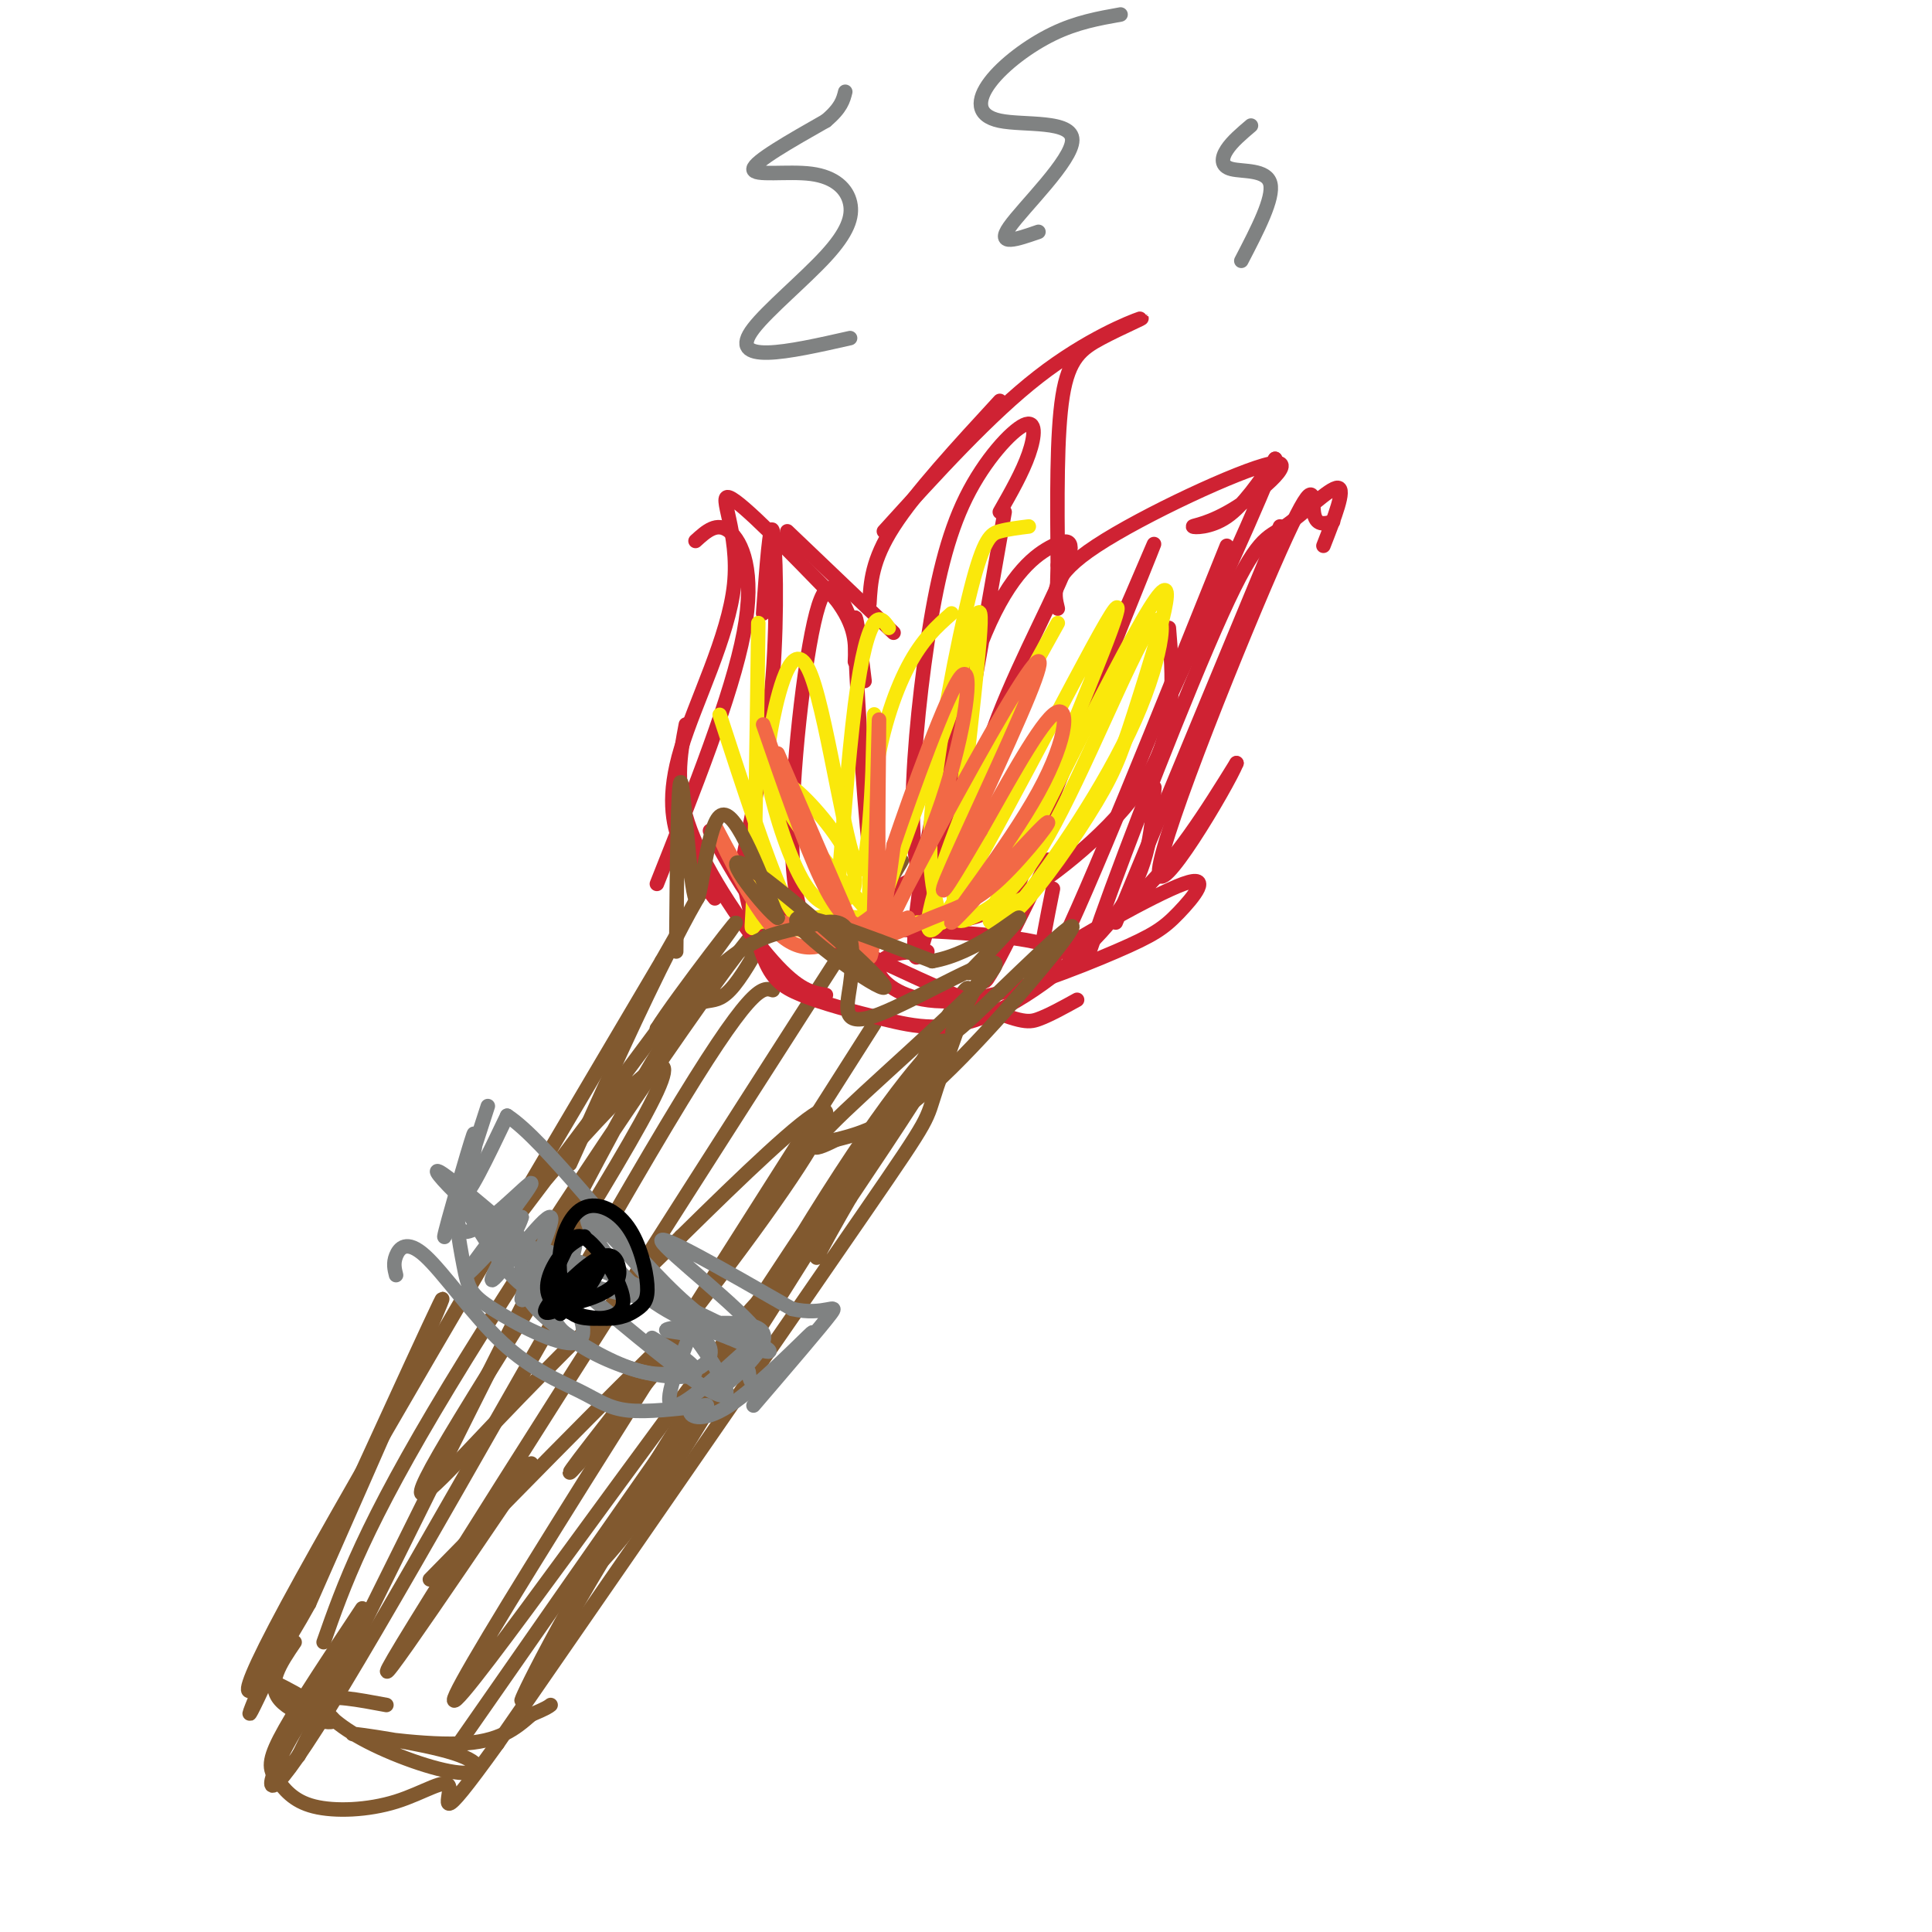 <svg viewBox='0 0 400 400' version='1.1' xmlns='http://www.w3.org/2000/svg' xmlns:xlink='http://www.w3.org/1999/xlink'><g fill='none' stroke='rgb(129,89,47)' stroke-width='3' stroke-linecap='round' stroke-linejoin='round'><path d='M61,340c-2.952,4.339 -5.905,8.679 -3,12c2.905,3.321 11.667,5.625 11,4c-0.667,-1.625 -10.762,-7.179 -13,-8c-2.238,-0.821 3.381,3.089 9,7'/><path d='M59,337c-5.756,13.622 -11.511,27.244 -3,9c8.511,-18.244 31.289,-68.356 35,-76c3.711,-7.644 -11.644,27.178 -27,62'/><path d='M64,332c-9.311,16.889 -19.089,28.111 -7,5c12.089,-23.111 46.044,-80.556 80,-138'/><path d='M137,199c13.822,-24.133 8.378,-15.467 2,-3c-6.378,12.467 -13.689,28.733 -21,45'/><path d='M80,353c-5.842,-1.094 -11.684,-2.188 -13,-1c-1.316,1.188 1.894,4.660 8,8c6.106,3.340 15.109,6.550 20,7c4.891,0.450 5.672,-1.859 -1,-4c-6.672,-2.141 -20.796,-4.115 -21,-4c-0.204,0.115 13.513,2.319 22,2c8.487,-0.319 11.743,-3.159 15,-6'/><path d='M110,355c3.167,-1.333 3.583,-1.667 4,-2'/><path d='M95,361c30.417,-43.667 60.833,-87.333 66,-94c5.167,-6.667 -14.917,23.667 -35,54'/><path d='M126,321c-10.271,17.008 -18.448,32.529 -18,31c0.448,-1.529 9.520,-20.109 30,-53c20.480,-32.891 52.366,-80.092 51,-76c-1.366,4.092 -35.985,59.478 -43,69c-7.015,9.522 13.573,-26.821 28,-49c14.427,-22.179 22.693,-30.194 22,-27c-0.693,3.194 -10.347,17.597 -20,32'/><path d='M176,248c-5.721,9.801 -10.022,18.303 -4,7c6.022,-11.303 22.367,-42.411 27,-49c4.633,-6.589 -2.445,11.341 -5,19c-2.555,7.659 -0.587,5.045 -15,26c-14.413,20.955 -45.206,65.477 -76,110'/><path d='M103,361c-13.601,18.909 -9.604,11.182 -10,9c-0.396,-2.182 -5.183,1.182 -11,3c-5.817,1.818 -12.662,2.091 -17,1c-4.338,-1.091 -6.169,-3.545 -8,-6'/><path d='M57,368c-1.511,-2.044 -1.289,-4.156 2,-10c3.289,-5.844 9.644,-15.422 16,-25'/><path d='M75,338c-6.792,9.399 -13.583,18.798 -17,26c-3.417,7.202 -3.458,12.208 13,-15c16.458,-27.208 49.417,-86.631 67,-116c17.583,-29.369 19.792,-28.685 22,-28'/><path d='M67,340c4.214,-11.986 8.427,-23.971 26,-53c17.573,-29.029 48.504,-75.100 60,-90c11.496,-14.900 3.557,1.373 -1,7c-4.557,5.627 -5.730,0.608 -11,7c-5.270,6.392 -14.635,24.196 -24,42'/><path d='M117,253c-14.933,28.933 -40.267,80.267 -50,100c-9.733,19.733 -3.867,7.867 2,-4'/><path d='M174,199c10.844,-17.556 21.689,-35.111 1,-3c-20.689,32.111 -72.911,113.889 -89,140c-16.089,26.111 3.956,-3.444 24,-33'/><path d='M181,212c-43.673,68.631 -87.345,137.262 -87,140c0.345,2.738 44.708,-60.417 59,-78c14.292,-17.583 -1.488,10.405 -12,27c-10.512,16.595 -15.756,21.798 -21,27'/></g>
<g fill='none' stroke='rgb(207,34,51)' stroke-width='3' stroke-linecap='round' stroke-linejoin='round'><path d='M144,112c2.222,-2.022 4.444,-4.044 7,-2c2.556,2.044 5.444,8.156 3,21c-2.444,12.844 -10.222,32.422 -18,52'/><path d='M142,150c-1.222,6.444 -2.444,12.889 1,22c3.444,9.111 11.556,20.889 17,27c5.444,6.111 8.222,6.556 11,7'/><path d='M156,179c-2.970,1.262 -5.940,2.524 3,8c8.940,5.476 29.792,15.167 41,20c11.208,4.833 12.774,4.810 15,4c2.226,-0.810 5.113,-2.405 8,-4'/><path d='M192,197c-2.981,0.048 -5.962,0.095 -8,1c-2.038,0.905 -3.133,2.667 -1,5c2.133,2.333 7.495,5.237 17,4c9.505,-1.237 23.152,-6.615 31,-10c7.848,-3.385 9.896,-4.777 13,-8c3.104,-3.223 7.265,-8.276 1,-6c-6.265,2.276 -22.956,11.882 -26,14c-3.044,2.118 7.559,-3.252 16,-11c8.441,-7.748 14.721,-17.874 21,-28'/><path d='M256,158c-1.791,4.517 -16.769,29.809 -16,22c0.769,-7.809 17.284,-48.718 25,-66c7.716,-17.282 6.633,-10.938 7,-8c0.367,2.938 2.183,2.469 4,2'/><path d='M274,113c2.321,-5.929 4.641,-11.857 3,-12c-1.641,-0.143 -7.244,5.500 -11,8c-3.756,2.500 -5.667,1.856 -13,18c-7.333,16.144 -20.090,49.077 -25,63c-4.910,13.923 -1.974,8.835 -10,6c-8.026,-2.835 -27.013,-3.418 -46,-4'/><path d='M172,192c-10.044,-0.800 -12.156,-0.800 -15,-4c-2.844,-3.200 -6.422,-9.600 -10,-16'/><path d='M148,186c-2.582,-3.238 -5.164,-6.475 -7,-11c-1.836,-4.525 -2.925,-10.337 0,-20c2.925,-9.663 9.864,-23.179 11,-34c1.136,-10.821 -3.533,-18.949 -1,-18c2.533,0.949 12.266,10.974 22,21'/><path d='M173,124c4.333,5.667 4.167,9.333 4,13'/><path d='M163,110c0.000,0.000 22.000,21.000 22,21'/><path d='M180,125c0.250,-4.500 0.500,-9.000 5,-16c4.500,-7.000 13.250,-16.500 22,-26'/><path d='M183,110c10.967,-12.085 21.933,-24.169 32,-32c10.067,-7.831 19.234,-11.408 21,-12c1.766,-0.592 -3.871,1.802 -8,4c-4.129,2.198 -6.751,4.199 -8,12c-1.249,7.801 -1.124,21.400 -1,35'/><path d='M219,117c-0.167,6.000 -0.083,3.500 0,1'/><path d='M219,126c-0.824,-3.328 -1.649,-6.656 8,-13c9.649,-6.344 29.771,-15.706 36,-17c6.229,-1.294 -1.433,5.478 -7,9c-5.567,3.522 -9.037,3.794 -9,4c0.037,0.206 3.582,0.344 7,-2c3.418,-2.344 6.709,-7.172 10,-12'/><path d='M264,95c-2.333,7.000 -13.167,30.500 -24,54'/><path d='M265,109c0.000,0.000 -34.000,82.000 -34,82'/><path d='M239,163c-0.445,8.137 -0.891,16.274 -7,25c-6.109,8.726 -17.883,18.040 -27,22c-9.117,3.960 -15.578,2.567 -22,1c-6.422,-1.567 -12.806,-3.306 -17,-5c-4.194,-1.694 -6.198,-3.341 -8,-8c-1.802,-4.659 -3.401,-12.329 -5,-20'/><path d='M158,127c0.711,-9.689 1.422,-19.378 2,-17c0.578,2.378 1.022,16.822 0,30c-1.022,13.178 -3.511,25.089 -6,37'/><path d='M176,128c-2.250,-5.238 -4.500,-10.476 -7,-1c-2.500,9.476 -5.250,33.667 -5,48c0.250,14.333 3.500,18.810 6,20c2.500,1.190 4.250,-0.905 6,-3'/><path d='M179,141c-1.095,-9.030 -2.190,-18.060 -2,-10c0.190,8.060 1.667,33.208 3,45c1.333,11.792 2.524,10.226 4,9c1.476,-1.226 3.238,-2.113 5,-3'/><path d='M207,106c2.342,-4.110 4.684,-8.221 6,-12c1.316,-3.779 1.607,-7.228 -1,-6c-2.607,1.228 -8.111,7.133 -12,15c-3.889,7.867 -6.162,17.695 -8,30c-1.838,12.305 -3.239,27.087 -3,37c0.239,9.913 2.120,14.956 4,20'/><path d='M208,106c-6.356,36.364 -12.712,72.727 -16,86c-3.288,13.273 -3.507,3.455 -1,-12c2.507,-15.455 7.741,-36.547 13,-49c5.259,-12.453 10.544,-16.266 14,-18c3.456,-1.734 5.084,-1.390 2,6c-3.084,7.390 -10.881,21.826 -15,34c-4.119,12.174 -4.559,22.087 -5,32'/><path d='M200,185c2.120,1.930 9.919,-9.246 20,-30c10.081,-20.754 22.445,-51.088 18,-40c-4.445,11.088 -25.699,63.596 -32,81c-6.301,17.404 2.349,-0.298 11,-18'/><path d='M254,113c-14.500,36.083 -29.000,72.167 -35,84c-6.000,11.833 -3.500,-0.583 -1,-13'/><path d='M242,130c0.822,10.022 1.644,20.044 -4,30c-5.644,9.956 -17.756,19.844 -26,25c-8.244,5.156 -12.622,5.578 -17,6'/></g>
<g fill='none' stroke='rgb(250,232,11)' stroke-width='3' stroke-linecap='round' stroke-linejoin='round'><path d='M157,129c-0.311,23.022 -0.622,46.044 -1,56c-0.378,9.956 -0.822,6.844 1,6c1.822,-0.844 5.911,0.578 10,2'/><path d='M149,148c4.911,15.067 9.822,30.133 13,37c3.178,6.867 4.622,5.533 7,5c2.378,-0.533 5.689,-0.267 9,0'/><path d='M184,130c-0.911,-1.311 -1.822,-2.622 -3,-1c-1.178,1.622 -2.622,6.178 -4,17c-1.378,10.822 -2.689,27.911 -4,45'/><path d='M197,127c-3.030,2.690 -6.060,5.381 -9,11c-2.940,5.619 -5.792,14.167 -7,24c-1.208,9.833 -0.774,20.952 1,26c1.774,5.048 4.887,4.024 8,3'/><path d='M213,109c-2.107,0.262 -4.214,0.524 -6,1c-1.786,0.476 -3.250,1.167 -6,12c-2.750,10.833 -6.786,31.810 -8,45c-1.214,13.190 0.393,18.595 2,24'/><path d='M219,129c-7.083,12.714 -14.167,25.429 -20,40c-5.833,14.571 -10.417,31.000 -3,20c7.417,-11.000 26.833,-49.429 33,-60c6.167,-10.571 -0.917,6.714 -8,24'/><path d='M221,153c-6.587,15.625 -19.054,42.686 -15,35c4.054,-7.686 24.629,-50.120 32,-62c7.371,-11.880 1.539,6.795 -2,18c-3.539,11.205 -4.784,14.942 -9,22c-4.216,7.058 -11.404,17.439 -16,22c-4.596,4.561 -6.599,3.303 -6,2c0.599,-1.303 3.799,-2.652 7,-4'/><path d='M212,186c5.833,-7.219 16.916,-23.266 23,-37c6.084,-13.734 7.170,-25.156 3,-19c-4.170,6.156 -13.595,29.890 -21,43c-7.405,13.110 -12.789,15.597 -16,17c-3.211,1.403 -4.249,1.724 -3,-12c1.249,-13.724 4.785,-41.493 5,-49c0.215,-7.507 -2.893,5.246 -6,18'/><path d='M197,147c-3.897,10.966 -10.640,29.381 -14,39c-3.360,9.619 -3.339,10.444 -3,-2c0.339,-12.444 0.994,-38.155 1,-36c0.006,2.155 -0.638,32.176 -3,32c-2.362,-0.176 -6.444,-30.547 -10,-40c-3.556,-9.453 -6.588,2.014 -8,9c-1.412,6.986 -1.206,9.493 -1,12'/><path d='M159,161c1.026,6.231 4.092,15.807 7,21c2.908,5.193 5.658,6.002 8,5c2.342,-1.002 4.277,-3.815 2,-9c-2.277,-5.185 -8.767,-12.742 -12,-15c-3.233,-2.258 -3.209,0.783 0,6c3.209,5.217 9.605,12.608 16,20'/></g>
<g fill='none' stroke='rgb(242,105,70)' stroke-width='3' stroke-linecap='round' stroke-linejoin='round'><path d='M158,150c4.267,12.356 8.533,24.711 12,32c3.467,7.289 6.133,9.511 9,10c2.867,0.489 5.933,-0.756 9,-2'/><path d='M161,156c6.344,14.710 12.689,29.419 16,37c3.311,7.581 3.589,8.032 4,-5c0.411,-13.032 0.957,-39.547 1,-39c0.043,0.547 -0.416,28.156 0,37c0.416,8.844 1.708,-1.078 3,-11'/><path d='M185,175c3.626,-10.666 11.193,-31.830 14,-35c2.807,-3.170 0.856,11.655 -4,26c-4.856,14.345 -12.616,28.208 -10,23c2.616,-5.208 15.608,-29.489 23,-42c7.392,-12.511 9.182,-13.253 5,-3c-4.182,10.253 -14.338,31.501 -17,38c-2.662,6.499 2.169,-1.750 7,-10'/><path d='M203,172c4.280,-7.417 11.479,-20.959 15,-24c3.521,-3.041 3.363,4.420 -3,16c-6.363,11.580 -18.931,27.279 -18,27c0.931,-0.279 15.363,-16.536 19,-20c3.637,-3.464 -3.520,5.865 -9,11c-5.480,5.135 -9.283,6.075 -14,8c-4.717,1.925 -10.348,4.836 -16,5c-5.652,0.164 -11.326,-2.418 -17,-5'/><path d='M160,190c-5.884,-6.295 -12.093,-19.533 -12,-19c0.093,0.533 6.486,14.836 12,21c5.514,6.164 10.147,4.190 14,2c3.853,-2.190 6.927,-4.595 10,-7'/></g>
<g fill='none' stroke='rgb(129,89,47)' stroke-width='3' stroke-linecap='round' stroke-linejoin='round'><path d='M140,197c0.161,-18.137 0.321,-36.274 1,-35c0.679,1.274 1.875,21.958 3,24c1.125,2.042 2.179,-14.560 5,-17c2.821,-2.440 7.411,9.280 12,21'/><path d='M161,190c-1.863,-0.990 -12.520,-13.967 -7,-11c5.520,2.967 27.217,21.876 29,25c1.783,3.124 -16.348,-9.536 -18,-13c-1.652,-3.464 13.174,2.268 28,8'/><path d='M193,199c9.081,-1.541 17.785,-9.393 18,-9c0.215,0.393 -8.059,9.032 -10,11c-1.941,1.968 2.449,-2.736 3,-2c0.551,0.736 -2.739,6.913 -5,11c-2.261,4.087 -3.493,6.085 3,0c6.493,-6.085 20.710,-20.254 20,-18c-0.710,2.254 -16.346,20.930 -27,31c-10.654,10.070 -16.327,11.535 -22,13'/><path d='M173,236c-5.195,2.648 -7.183,2.767 2,-6c9.183,-8.767 29.536,-26.420 31,-30c1.464,-3.580 -15.962,6.914 -24,10c-8.038,3.086 -6.690,-1.237 -6,-6c0.690,-4.763 0.721,-9.967 -1,-12c-1.721,-2.033 -5.194,-0.893 -9,0c-3.806,0.893 -7.945,1.541 -13,5c-5.055,3.459 -11.028,9.730 -17,16'/><path d='M136,213c3.633,-5.928 21.215,-28.749 15,-20c-6.215,8.749 -36.228,49.067 -47,63c-10.772,13.933 -2.304,1.479 10,-13c12.304,-14.479 28.442,-30.984 22,-17c-6.442,13.984 -35.465,58.457 -45,75c-9.535,16.543 0.419,5.155 12,-7c11.581,-12.155 24.791,-25.078 38,-38'/><path d='M141,256c12.694,-12.504 25.428,-24.765 29,-26c3.572,-1.235 -2.018,8.556 -14,25c-11.982,16.444 -30.356,39.542 -36,47c-5.644,7.458 1.442,-0.723 10,-11c8.558,-10.277 18.588,-22.651 12,-17c-6.588,5.651 -29.794,29.325 -53,53'/></g>
<g fill='none' stroke='rgb(128,130,130)' stroke-width='3' stroke-linecap='round' stroke-linejoin='round'><path d='M101,229c-4.595,14.238 -9.190,28.476 -9,27c0.190,-1.476 5.167,-18.667 6,-21c0.833,-2.333 -2.476,10.190 -2,12c0.476,1.810 4.738,-7.095 9,-16'/><path d='M105,231c7.884,5.072 23.093,25.751 35,37c11.907,11.249 20.514,13.067 17,8c-3.514,-5.067 -19.147,-17.019 -20,-19c-0.853,-1.981 13.073,6.010 27,14'/><path d='M164,271c6.689,1.556 9.911,-1.556 8,1c-1.911,2.556 -8.956,10.778 -16,19'/><path d='M82,264c-0.309,-1.217 -0.619,-2.433 0,-4c0.619,-1.567 2.166,-3.483 6,0c3.834,3.483 9.956,12.367 16,18c6.044,5.633 12.012,8.017 16,10c3.988,1.983 5.997,3.567 10,4c4.003,0.433 10.002,-0.283 16,-1'/><path d='M146,291c1.621,-0.150 -2.325,-0.026 -3,1c-0.675,1.026 1.922,2.956 8,-1c6.078,-3.956 15.636,-13.796 17,-15c1.364,-1.204 -5.468,6.227 -9,9c-3.532,2.773 -3.766,0.886 -4,-1'/><path d='M95,251c2.040,-7.884 4.080,-15.767 3,-13c-1.080,2.767 -5.279,16.185 -2,17c3.279,0.815 14.037,-10.973 14,-10c-0.037,0.973 -10.868,14.707 -13,18c-2.132,3.293 4.434,-3.853 11,-11'/><path d='M108,252c-0.527,2.368 -7.346,13.789 -6,13c1.346,-0.789 10.856,-13.789 12,-13c1.144,0.789 -6.076,15.366 -6,17c0.076,1.634 7.450,-9.676 10,-12c2.550,-2.324 0.275,4.338 -2,11'/><path d='M116,268c-2.184,1.602 -6.645,0.107 -11,-5c-4.355,-5.107 -8.606,-13.828 -10,-14c-1.394,-0.172 0.069,8.203 1,13c0.931,4.797 1.331,6.015 6,9c4.669,2.985 13.605,7.737 17,7c3.395,-0.737 1.247,-6.963 -2,-10c-3.247,-3.037 -7.592,-2.886 -8,-1c-0.408,1.886 3.121,5.508 8,9c4.879,3.492 11.108,6.855 16,8c4.892,1.145 8.446,0.073 12,-1'/><path d='M145,283c2.585,-1.442 3.046,-4.547 0,-6c-3.046,-1.453 -9.599,-1.255 -6,-2c3.599,-0.745 17.351,-2.435 19,1c1.649,3.435 -8.805,11.993 -10,12c-1.195,0.007 6.871,-8.537 6,-8c-0.871,0.537 -10.677,10.153 -14,11c-3.323,0.847 -0.161,-7.077 3,-15'/><path d='M143,276c-0.326,-3.811 -2.643,-5.837 -8,-7c-5.357,-1.163 -13.756,-1.462 -25,-9c-11.244,-7.538 -25.333,-22.315 -17,-16c8.333,6.315 39.089,33.723 51,42c11.911,8.277 4.976,-2.575 -3,-13c-7.976,-10.425 -16.994,-20.422 -19,-21c-2.006,-0.578 2.998,8.263 9,14c6.002,5.737 13.001,8.368 20,11'/><path d='M151,277c6.500,2.888 12.748,4.609 4,0c-8.748,-4.609 -32.494,-15.549 -42,-18c-9.506,-2.451 -4.774,3.586 -2,8c2.774,4.414 3.589,7.204 7,10c3.411,2.796 9.418,5.599 15,7c5.582,1.401 10.738,1.400 11,0c0.262,-1.400 -4.369,-4.200 -9,-7'/></g>
<g fill='none' stroke='rgb(0,0,0)' stroke-width='3' stroke-linecap='round' stroke-linejoin='round'><path d='M121,256c-1.604,0.804 -3.209,1.608 -5,4c-1.791,2.392 -3.769,6.371 -2,9c1.769,2.629 7.286,3.909 11,4c3.714,0.091 5.624,-1.008 7,-2c1.376,-0.992 2.217,-1.876 2,-5c-0.217,-3.124 -1.491,-8.487 -4,-12c-2.509,-3.513 -6.252,-5.177 -9,-4c-2.748,1.177 -4.499,5.193 -5,9c-0.501,3.807 0.250,7.403 1,11'/><path d='M117,270c1.054,2.428 3.188,2.999 6,3c2.812,0.001 6.301,-0.568 6,-4c-0.301,-3.432 -4.393,-9.725 -7,-12c-2.607,-2.275 -3.730,-0.530 -5,2c-1.270,2.530 -2.688,5.844 -3,8c-0.312,2.156 0.480,3.152 3,3c2.520,-0.152 6.766,-1.452 9,-3c2.234,-1.548 2.454,-3.343 2,-5c-0.454,-1.657 -1.584,-3.177 -5,-1c-3.416,2.177 -9.119,8.051 -10,10c-0.881,1.949 3.059,-0.025 7,-2'/><path d='M120,269c2.600,-2.844 5.600,-8.956 5,-9c-0.600,-0.044 -4.800,5.978 -9,12'/></g>
<g fill='none' stroke='rgb(128,130,130)' stroke-width='3' stroke-linecap='round' stroke-linejoin='round'><path d='M176,70c-6.440,1.455 -12.879,2.910 -17,3c-4.121,0.090 -5.923,-1.184 -3,-5c2.923,-3.816 10.570,-10.175 15,-15c4.430,-4.825 5.641,-8.118 5,-11c-0.641,-2.882 -3.134,-5.353 -8,-6c-4.866,-0.647 -12.105,0.529 -12,-1c0.105,-1.529 7.552,-5.765 15,-10'/><path d='M171,25c3.167,-2.667 3.583,-4.333 4,-6'/><path d='M232,3c-4.536,0.806 -9.073,1.613 -14,4c-4.927,2.387 -10.246,6.355 -13,10c-2.754,3.645 -2.944,6.967 2,8c4.944,1.033 15.024,-0.222 15,4c-0.024,4.222 -10.150,13.921 -13,18c-2.850,4.079 1.575,2.540 6,1'/><path d='M259,26c-1.952,1.655 -3.905,3.310 -5,5c-1.095,1.690 -1.333,3.417 1,4c2.333,0.583 7.238,0.024 8,3c0.762,2.976 -2.619,9.488 -6,16'/></g>
</svg>